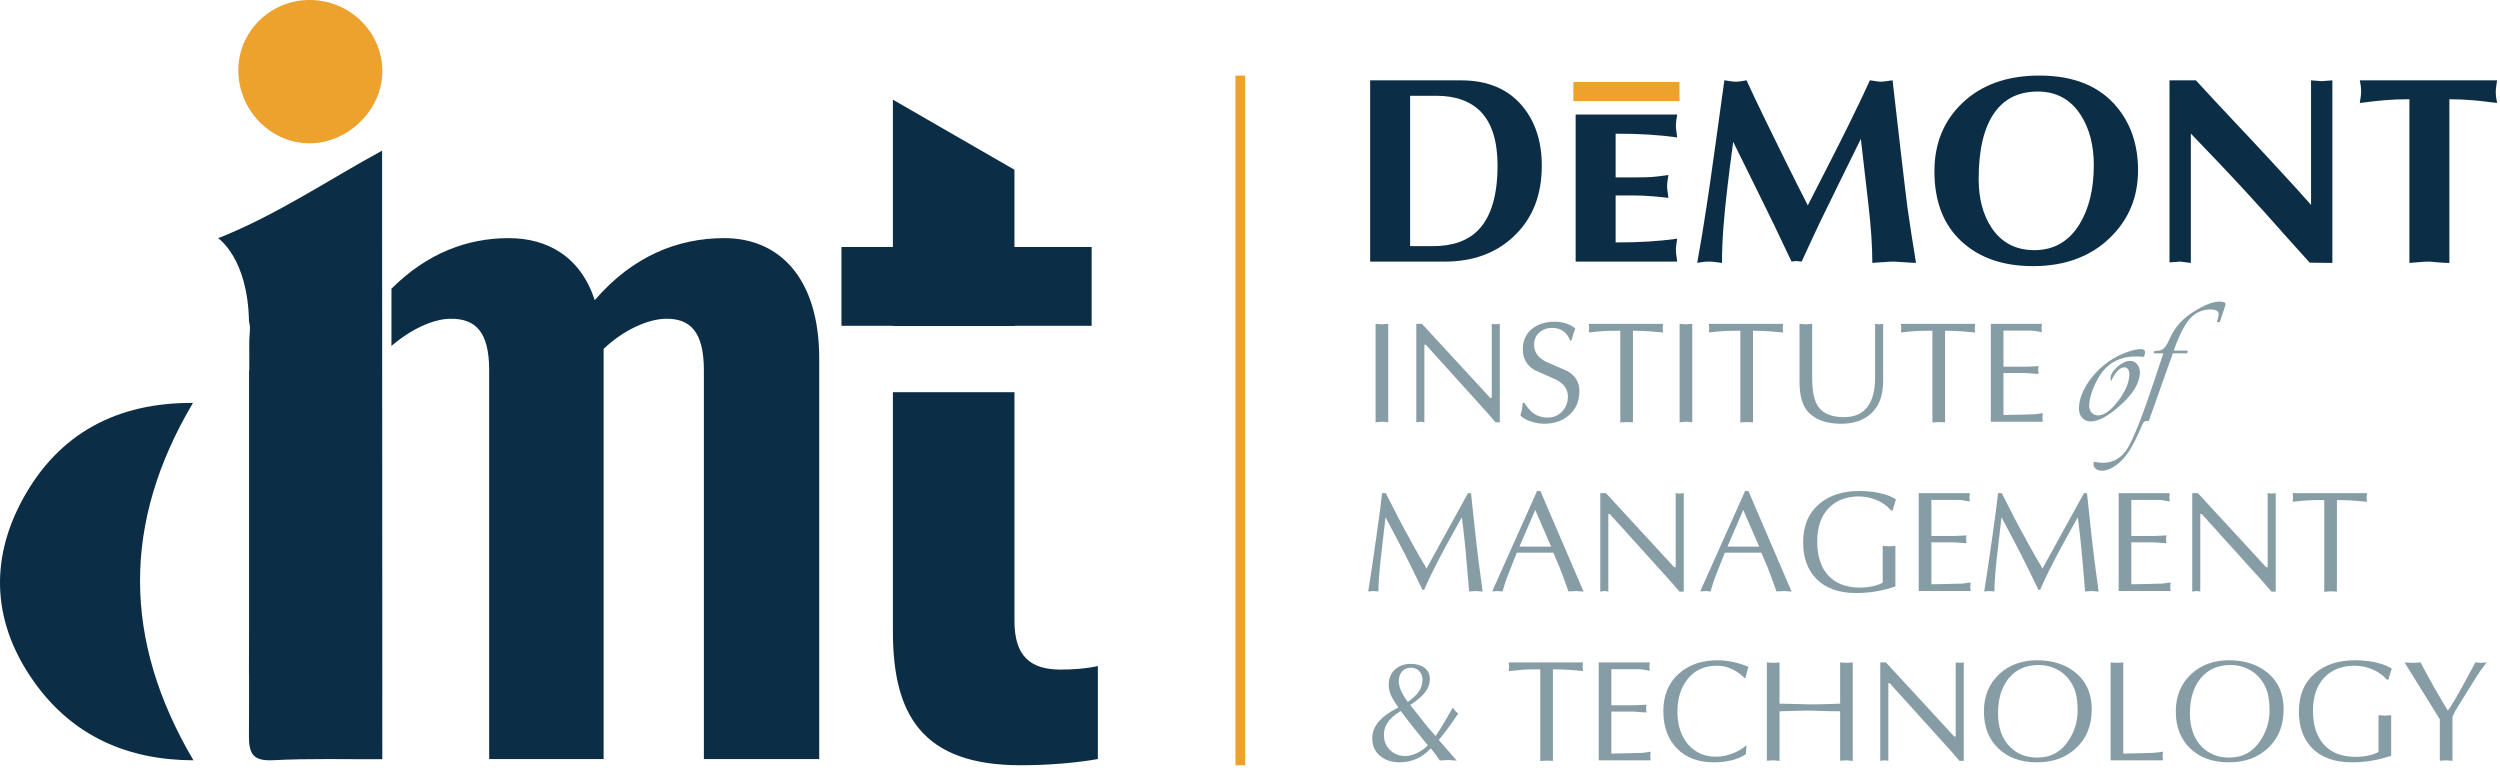 <svg width="279" height="86" viewBox="0 0 279 86" fill="none" xmlns="http://www.w3.org/2000/svg">
<path fill-rule="evenodd" clip-rule="evenodd" d="M26.598 7.751C26.645 3.471 30.195 0.007 34.539 1.05166e-05C39.026 -0.007 42.673 3.563 42.671 7.962C42.67 12.254 38.837 16.02 34.498 15.994C30.145 15.967 26.548 12.215 26.598 7.751Z" fill="#ECA22D"/>
<path fill-rule="evenodd" clip-rule="evenodd" d="M42.664 77.637H42.667C42.658 57.361 42.648 37.087 42.64 16.814C36.621 20.081 30.951 23.963 24.341 26.587C24.341 26.587 27.66 28.765 27.787 35.878C28.009 36.596 27.816 37.373 27.817 38.105C27.819 39.185 27.82 40.267 27.822 41.347H27.795V71.035C27.787 72.332 27.792 73.63 27.781 74.927C27.78 75.118 27.787 75.286 27.795 75.455V79.02C27.788 80.021 27.789 81.02 27.781 82.02C27.764 84.145 28.224 84.959 30.528 84.838C34.566 84.629 38.62 84.748 42.667 84.729C42.666 82.364 42.665 80 42.664 77.637Z" fill="#0C2D46"/>
<path fill-rule="evenodd" clip-rule="evenodd" d="M137.876 85.402H138.961V8.433H137.876V85.402Z" fill="#ECA22D"/>
<path fill-rule="evenodd" clip-rule="evenodd" d="M157.37 10.69V27.471H159.898C162.159 27.471 163.874 26.848 165.044 25.601C166.432 24.115 167.126 21.739 167.126 18.472C167.126 15.78 166.511 13.79 165.283 12.502C164.132 11.295 162.466 10.69 160.285 10.69H157.37ZM152.908 8.968H163.081C166.056 8.968 168.346 9.948 169.952 11.908C171.36 13.631 172.064 15.828 172.064 18.501C172.064 21.789 171.023 24.412 168.941 26.373C166.958 28.254 164.39 29.195 161.237 29.195H152.908V8.968Z" fill="#0C2D46"/>
<path fill-rule="evenodd" clip-rule="evenodd" d="M201.752 22.92C202.584 21.276 203.329 19.82 203.982 18.554C204.795 16.969 205.579 15.415 206.334 13.89C207.403 11.713 208.186 10.069 208.683 8.96C208.961 9.002 209.203 9.038 209.411 9.069C209.619 9.1 209.793 9.116 209.933 9.116C210.07 9.116 210.279 9.095 210.557 9.054C210.834 9.011 211.052 8.981 211.21 8.96C211.489 11.475 211.777 13.979 212.074 16.475C212.53 20.395 212.798 22.633 212.877 23.187C213.134 25.028 213.452 27.078 213.829 29.335C213.531 29.335 213.085 29.311 212.49 29.264C211.895 29.217 211.518 29.193 211.36 29.193C211.023 29.193 210.571 29.217 210.007 29.264C209.441 29.311 209.089 29.335 208.951 29.335C208.951 27.455 208.801 25.253 208.504 22.73C208.207 20.207 207.929 17.797 207.671 15.502C206.918 17.027 206.169 18.547 205.425 20.06C204.683 21.575 203.943 23.086 203.21 24.59C202.713 25.62 201.999 27.155 201.067 29.193C200.75 29.154 200.512 29.135 200.354 29.135C200.274 29.135 200.135 29.154 199.937 29.193C199.263 27.768 198.589 26.352 197.915 24.946C197.062 23.204 196.327 21.709 195.713 20.462C194.94 18.917 194.176 17.372 193.423 15.828C193.125 18.066 192.917 19.7 192.799 20.729C192.599 22.372 192.445 23.907 192.337 25.332C192.227 26.759 192.174 28.095 192.174 29.342C191.856 29.303 191.583 29.268 191.356 29.238C191.126 29.209 190.934 29.193 190.775 29.193C190.478 29.193 190.23 29.208 190.031 29.236C189.834 29.264 189.625 29.297 189.407 29.335C189.764 27.395 190.111 25.306 190.447 23.067C190.646 21.82 190.969 19.583 191.414 16.355C191.861 13.128 192.203 10.663 192.44 8.96C192.718 9.002 192.957 9.038 193.155 9.069C193.354 9.1 193.522 9.116 193.66 9.116C193.938 9.116 194.181 9.095 194.39 9.054C194.598 9.011 194.771 8.981 194.91 8.96C195.406 10.049 196.139 11.594 197.111 13.593C197.864 15.138 198.628 16.692 199.402 18.256C200.175 19.82 200.958 21.375 201.752 22.92Z" fill="#0C2D46"/>
<path fill-rule="evenodd" clip-rule="evenodd" d="M227.422 10.216C225.3 10.216 223.683 11.006 222.574 12.587C221.403 14.247 220.819 16.709 220.819 19.971C220.819 22.145 221.295 23.955 222.245 25.396C223.357 27.077 224.953 27.917 227.035 27.917C229.196 27.917 230.872 26.959 232.062 25.041C233.134 23.302 233.669 21.097 233.669 18.428C233.669 16.234 233.193 14.387 232.241 12.883C231.111 11.105 229.505 10.216 227.422 10.216ZM238.606 18.992C238.606 21.998 237.565 24.509 235.483 26.526C233.301 28.642 230.437 29.7 226.887 29.7C223.535 29.7 220.863 28.77 218.869 26.912C216.876 25.053 215.881 22.453 215.881 19.11C215.881 16.046 216.902 13.526 218.944 11.548C221.087 9.472 223.971 8.433 227.6 8.433C231.448 8.433 234.342 9.62 236.287 11.993C237.833 13.89 238.606 16.225 238.606 18.992Z" fill="#0C2D46"/>
<path fill-rule="evenodd" clip-rule="evenodd" d="M242.117 29.283V8.967H245.062C246.371 10.393 247.788 11.918 249.317 13.542C250.169 14.433 251.621 15.987 253.674 18.205C255.726 20.423 257.139 21.977 257.913 22.868V8.967L259.102 9.057L260.292 8.967V29.343L257.765 29.313C256.078 27.452 254.403 25.581 252.737 23.7C250.992 21.759 249.326 19.957 247.74 18.294L244.498 14.908V29.343L243.307 29.194L242.117 29.283Z" fill="#0C2D46"/>
<path fill-rule="evenodd" clip-rule="evenodd" d="M273.351 11.076V29.342C273.014 29.342 272.737 29.332 272.519 29.313C271.665 29.233 271.199 29.193 271.12 29.193C270.782 29.193 270.346 29.219 269.811 29.268C269.275 29.317 268.968 29.342 268.89 29.342V11.076C267.837 11.076 266.92 11.111 266.138 11.181C265.353 11.249 264.427 11.354 263.355 11.492C263.395 11.215 263.43 10.972 263.46 10.764C263.489 10.556 263.504 10.374 263.504 10.215C263.504 9.937 263.484 9.695 263.445 9.487C263.405 9.28 263.376 9.107 263.355 8.967H278.675C278.636 9.244 278.601 9.487 278.572 9.695C278.541 9.903 278.527 10.076 278.527 10.215C278.527 10.512 278.546 10.764 278.586 10.972C278.625 11.181 278.656 11.354 278.675 11.492C277.227 11.313 276.355 11.215 276.058 11.195C275.165 11.116 274.262 11.076 273.351 11.076Z" fill="#0C2D46"/>
<path fill-rule="evenodd" clip-rule="evenodd" d="M153.514 47.13V36.142L154.22 36.191L154.928 36.142V47.114L154.22 47.067L153.514 47.13Z" fill="#879DA5"/>
<path fill-rule="evenodd" clip-rule="evenodd" d="M167.379 36.142V47.131H166.895L166.052 46.143L159.12 38.469H158.96V47.114L158.511 47.066L158.06 47.131V36.142L158.69 36.139L166.31 44.41L166.478 44.403V36.142L166.929 36.191L167.379 36.142Z" fill="#879DA5"/>
<path fill-rule="evenodd" clip-rule="evenodd" d="M169.949 44.949H170.11C170.455 45.5 170.812 45.902 171.178 46.155C171.609 46.452 172.127 46.601 172.73 46.601C173.377 46.601 173.913 46.374 174.339 45.92C174.764 45.467 174.977 44.914 174.977 44.263C174.977 43.451 174.544 42.821 173.676 42.373C172.862 42.019 172.054 41.663 171.25 41.299C170.383 40.776 169.949 40.002 169.949 38.977C169.949 37.995 170.303 37.226 171.009 36.671C171.662 36.158 172.498 35.902 173.516 35.902C173.944 35.902 174.362 35.967 174.769 36.094C175.175 36.223 175.524 36.415 175.812 36.672C175.738 36.843 175.674 37.003 175.62 37.153C175.609 37.185 175.529 37.463 175.38 37.987H175.219C175.047 37.539 174.792 37.194 174.456 36.952C174.118 36.712 173.709 36.592 173.226 36.592C172.658 36.592 172.179 36.766 171.788 37.112C171.398 37.459 171.202 37.911 171.202 38.466C171.202 39.277 171.635 39.907 172.504 40.356C173.317 40.718 174.131 41.076 174.946 41.429C175.823 41.941 176.263 42.678 176.263 43.639C176.263 44.76 175.877 45.657 175.106 46.33C174.377 46.97 173.44 47.291 172.295 47.291C171.856 47.291 171.373 47.206 170.849 47.037C170.323 46.867 169.933 46.643 169.676 46.366C169.753 46.133 169.807 45.918 169.841 45.722C169.875 45.525 169.91 45.268 169.949 44.949Z" fill="#879DA5"/>
<path fill-rule="evenodd" clip-rule="evenodd" d="M182.238 36.912V47.13L181.532 47.099L180.825 47.147V36.912C179.99 36.912 179.395 36.923 179.042 36.945C178.688 36.966 178.11 37.019 177.306 37.105L177.355 36.623L177.306 36.142H185.596L185.548 36.623L185.596 37.105C185.199 37.062 184.699 37.019 184.094 36.976C183.488 36.934 182.87 36.912 182.238 36.912Z" fill="#879DA5"/>
<path fill-rule="evenodd" clip-rule="evenodd" d="M187.444 47.13V36.142L188.15 36.191L188.858 36.142V47.114L188.15 47.067L187.444 47.13Z" fill="#879DA5"/>
<path fill-rule="evenodd" clip-rule="evenodd" d="M195.637 36.912V47.13L194.931 47.099L194.224 47.147V36.912C193.389 36.912 192.794 36.923 192.441 36.945C192.087 36.966 191.509 37.019 190.706 37.105L190.754 36.623L190.706 36.142H198.995L198.948 36.623L198.995 37.105C198.598 37.062 198.098 37.019 197.493 36.976C196.888 36.934 196.27 36.912 195.637 36.912Z" fill="#879DA5"/>
<path fill-rule="evenodd" clip-rule="evenodd" d="M202.241 36.142V42.277C202.241 43.751 202.487 44.813 202.98 45.464C203.526 46.19 204.462 46.552 205.791 46.552C207.001 46.552 207.895 46.142 208.475 45.32C208.998 44.572 209.261 43.504 209.261 42.116V36.142L209.711 36.191L210.161 36.142V42.518C210.161 44.066 209.741 45.248 208.9 46.066C208.059 46.883 206.915 47.291 205.47 47.291C203.97 47.291 202.808 46.918 201.983 46.169C201.534 45.764 201.217 45.209 201.037 44.504C200.896 43.971 200.826 43.319 200.826 42.549V36.142L201.534 36.191L202.241 36.142Z" fill="#879DA5"/>
<path fill-rule="evenodd" clip-rule="evenodd" d="M217.068 36.912V47.13L216.362 47.099L215.655 47.147V36.912C214.82 36.912 214.225 36.923 213.872 36.945C213.518 36.966 212.94 37.019 212.136 37.105L212.185 36.623L212.136 36.142H220.426L220.378 36.623L220.426 37.105C220.029 37.062 219.529 37.019 218.924 36.976C218.318 36.934 217.7 36.912 217.068 36.912Z" fill="#879DA5"/>
<path fill-rule="evenodd" clip-rule="evenodd" d="M223.591 36.897V40.923H226.081C226.284 40.923 226.556 40.913 226.893 40.891C227.23 40.869 227.436 40.858 227.511 40.858L227.462 41.276L227.511 41.726C227.319 41.726 227.05 41.709 226.708 41.677C226.365 41.646 226.156 41.628 226.081 41.628H223.591V46.312C223.934 46.312 224.494 46.302 225.27 46.281C226.046 46.259 226.455 46.248 226.499 46.248C226.798 46.248 227.019 46.24 227.158 46.224C227.297 46.208 227.57 46.167 227.976 46.105L227.929 46.586L227.976 47.066H222.177V36.143H227.881L227.832 36.605L227.881 37.073C227.559 37.009 227.297 36.964 227.094 36.937C226.89 36.911 226.67 36.897 226.435 36.897H224.829H223.591Z" fill="#879DA5"/>
<path fill-rule="evenodd" clip-rule="evenodd" d="M239.262 39.825C238.915 39.793 238.627 39.777 238.397 39.777C236.674 39.777 235.354 40.437 234.438 41.758C234.078 42.282 233.773 42.882 233.525 43.559C233.275 44.237 233.151 44.803 233.151 45.261C233.151 45.582 233.243 45.845 233.43 46.051C233.618 46.257 233.854 46.359 234.143 46.359C234.824 46.359 235.577 45.813 236.403 44.721C237.228 43.629 237.64 42.629 237.64 41.719C237.64 41.516 237.588 41.345 237.479 41.204C237.371 41.063 237.242 40.992 237.09 40.992C236.567 40.992 236.065 41.516 235.588 42.563C235.555 42.432 235.538 42.318 235.538 42.219C235.538 41.814 235.79 41.389 236.295 40.944C236.799 40.499 237.277 40.276 237.73 40.276C238.031 40.276 238.286 40.399 238.496 40.645C238.706 40.89 238.81 41.19 238.81 41.543C238.81 42.726 238.054 43.983 236.54 45.31C235.244 46.462 234.166 47.037 233.307 47.037C232.935 47.037 232.624 46.903 232.379 46.635C232.134 46.367 232.01 46.03 232.01 45.625C232.01 44.728 232.323 43.791 232.949 42.813C233.575 41.836 234.398 40.992 235.42 40.286C235.984 39.9 236.598 39.584 237.263 39.336C237.928 39.087 238.493 38.962 238.958 38.962C239.246 38.962 239.39 39.09 239.39 39.344C239.39 39.443 239.347 39.603 239.262 39.825Z" fill="#879DA5"/>
<path fill-rule="evenodd" clip-rule="evenodd" d="M244.166 39.129L244.077 39.434H242.486L239.813 46.968C239.557 46.968 239.387 46.998 239.302 47.056C239.216 47.116 239.121 47.272 239.017 47.527C238.474 48.803 238.015 49.725 237.64 50.295C237.209 50.974 236.712 51.518 236.153 51.923C235.593 52.328 235.067 52.531 234.576 52.531C234.307 52.531 234.082 52.462 233.903 52.325C233.722 52.188 233.632 52.014 233.632 51.806C233.632 51.739 233.648 51.646 233.681 51.52C234.035 51.605 234.376 51.648 234.704 51.648C235.85 51.648 236.759 51.11 237.429 50.035C238.101 48.958 239.093 46.452 240.403 42.514L241.316 39.767L241.424 39.434H240.334L240.442 39.158H240.56L240.835 39.139C241.3 39.139 241.68 38.805 241.974 38.138C242.361 37.254 242.798 36.548 243.287 36.019C243.775 35.489 244.458 34.971 245.335 34.468C246.292 33.926 247.085 33.654 247.713 33.654C248.164 33.654 248.385 33.751 248.373 33.949C248.365 34.027 248.303 34.24 248.185 34.586L247.723 35.95H247.408C247.532 35.551 247.595 35.247 247.595 35.037C247.595 34.704 247.291 34.538 246.682 34.538C245.791 34.538 245.045 34.863 244.445 35.513C243.847 36.164 243.258 37.285 242.682 38.874L242.593 39.129H244.166Z" fill="#879DA5"/>
<path fill-rule="evenodd" clip-rule="evenodd" d="M163.828 55.035H164.165C164.39 57.167 164.529 58.473 164.583 58.955C164.754 60.529 164.897 61.753 165.009 62.626C165.121 63.499 165.274 64.632 165.467 66.024L164.712 65.959L163.957 66.007C163.859 64.938 163.771 63.917 163.691 62.944C163.611 61.971 163.52 61.008 163.419 60.056C163.317 59.105 163.222 58.33 163.137 57.73C162.484 58.906 161.916 59.933 161.434 60.81C160.877 61.836 160.411 62.725 160.037 63.472C159.629 64.296 159.26 65.082 158.928 65.83H158.751L157.867 64.018C157.482 63.216 157.139 62.524 156.839 61.941C156.539 61.358 156.17 60.65 155.731 59.816C155.356 59.12 154.986 58.426 154.623 57.73C154.44 59.26 154.263 60.804 154.092 62.365C153.921 63.926 153.835 65.141 153.835 66.007L153.273 65.959L152.694 66.007C152.919 64.617 153.214 62.642 153.578 60.08C153.942 57.519 154.162 55.837 154.237 55.035H154.655C155.212 56.126 155.666 57.019 156.02 57.714C156.449 58.537 156.957 59.484 157.547 60.552C158.189 61.72 158.74 62.681 159.201 63.441C160.743 60.639 162.286 57.837 163.828 55.035Z" fill="#879DA5"/>
<path fill-rule="evenodd" clip-rule="evenodd" d="M173.105 61.002L171.331 56.911L169.574 61.002H173.105ZM171.908 54.794L176.728 66.023L175.893 65.959L175.041 66.006C174.656 64.906 174.329 64.018 174.061 63.344C173.89 62.917 173.654 62.361 173.355 61.675H169.275C168.652 63.226 168.304 64.108 168.229 64.322C168.069 64.751 167.886 65.312 167.683 66.006L167.089 65.959L166.527 66.006L171.538 54.794H171.908Z" fill="#879DA5"/>
<path fill-rule="evenodd" clip-rule="evenodd" d="M187.909 55.035V66.023H187.426L186.583 65.036L179.651 57.361H179.491V66.006L179.041 65.959L178.591 66.023V55.035L179.221 55.031L186.841 63.303L187.009 63.296V55.035L187.46 55.083L187.909 55.035Z" fill="#879DA5"/>
<path fill-rule="evenodd" clip-rule="evenodd" d="M196.32 61.002L194.546 56.911L192.788 61.002H196.32ZM195.122 54.794L199.943 66.023L199.107 65.959L198.256 66.006C197.87 64.906 197.544 64.018 197.276 63.344C197.104 62.917 196.869 62.361 196.569 61.675H192.489C191.867 63.226 191.519 64.108 191.444 64.322C191.284 64.751 191.101 65.312 190.898 66.006L190.303 65.959L189.741 66.006L194.753 54.794H195.122Z" fill="#879DA5"/>
<path fill-rule="evenodd" clip-rule="evenodd" d="M211.22 56.96H211.044C210.605 56.457 210.066 56.072 209.429 55.805C208.791 55.538 208.125 55.404 207.429 55.404C206.026 55.404 204.903 55.844 204.063 56.726C203.222 57.606 202.802 58.841 202.802 60.433C202.802 62.055 203.212 63.318 204.031 64.221C204.851 65.123 206.041 65.574 207.606 65.574C208.056 65.574 208.497 65.528 208.931 65.437C209.365 65.347 209.759 65.212 210.112 65.03V60.922L210.818 60.97L211.526 60.922V65.448C210.101 65.938 208.645 66.184 207.156 66.184C205.206 66.184 203.713 65.644 202.674 64.566C201.71 63.562 201.228 62.211 201.228 60.513C201.228 58.697 201.821 57.277 203.011 56.253C204.146 55.281 205.64 54.794 207.493 54.794C208.542 54.794 209.48 54.917 210.305 55.163C210.808 55.313 211.236 55.501 211.59 55.725C211.547 55.842 211.491 56.019 211.421 56.255C211.351 56.49 211.284 56.725 211.22 56.96Z" fill="#879DA5"/>
<path fill-rule="evenodd" clip-rule="evenodd" d="M215.542 55.789V59.816H218.032C218.235 59.816 218.507 59.805 218.844 59.782C219.181 59.762 219.387 59.751 219.462 59.751L219.413 60.167L219.462 60.617C219.27 60.617 219.001 60.601 218.659 60.57C218.316 60.537 218.107 60.521 218.032 60.521H215.542V65.205C215.885 65.205 216.445 65.194 217.222 65.173C217.998 65.151 218.407 65.14 218.45 65.14C218.75 65.14 218.97 65.133 219.109 65.117C219.248 65.1 219.521 65.06 219.928 64.996L219.88 65.478L219.928 65.959H214.129V55.035H219.833L219.784 55.496L219.833 55.966C219.511 55.901 219.248 55.855 219.045 55.829C218.841 55.803 218.622 55.789 218.386 55.789H216.78H215.542Z" fill="#879DA5"/>
<path fill-rule="evenodd" clip-rule="evenodd" d="M232.571 55.035H232.908C233.133 57.167 233.272 58.473 233.326 58.955C233.497 60.529 233.639 61.753 233.752 62.626C233.864 63.499 234.017 64.632 234.21 66.024L233.455 65.959L232.7 66.007C232.602 64.938 232.514 63.917 232.434 62.944C232.354 61.971 232.262 61.008 232.162 60.056C232.059 59.105 231.965 58.33 231.88 57.73C231.227 58.906 230.659 59.933 230.177 60.81C229.62 61.836 229.154 62.725 228.78 63.472C228.372 64.296 228.002 65.082 227.671 65.83H227.494L226.61 64.018C226.225 63.216 225.882 62.524 225.582 61.941C225.282 61.358 224.913 60.65 224.474 59.816C224.099 59.12 223.729 58.426 223.366 57.73C223.183 59.26 223.006 60.804 222.835 62.365C222.664 63.926 222.578 65.141 222.578 66.007L222.016 65.959L221.437 66.007C221.662 64.617 221.957 62.642 222.321 60.08C222.685 57.519 222.905 55.837 222.98 55.035H223.397C223.955 56.126 224.409 57.019 224.763 57.714C225.192 58.537 225.7 59.484 226.29 60.552C226.932 61.72 227.483 62.681 227.944 63.441C229.486 60.639 231.028 57.837 232.571 55.035Z" fill="#879DA5"/>
<path fill-rule="evenodd" clip-rule="evenodd" d="M237.856 55.789V59.816H240.346C240.549 59.816 240.821 59.805 241.158 59.782C241.495 59.762 241.701 59.751 241.776 59.751L241.727 60.167L241.776 60.617C241.584 60.617 241.315 60.601 240.973 60.57C240.63 60.537 240.421 60.521 240.346 60.521H237.856V65.205C238.199 65.205 238.759 65.194 239.536 65.173C240.312 65.151 240.721 65.14 240.764 65.14C241.064 65.14 241.284 65.133 241.423 65.117C241.562 65.1 241.835 65.06 242.242 64.996L242.194 65.478L242.242 65.959H236.443V55.035H242.146L242.098 55.496L242.146 55.966C241.825 55.901 241.562 55.855 241.359 55.829C241.155 55.803 240.936 55.789 240.7 55.789H239.094H237.856Z" fill="#879DA5"/>
<path fill-rule="evenodd" clip-rule="evenodd" d="M253.97 55.035V66.023H253.487L252.644 65.036L245.712 57.361H245.552V66.006L245.102 65.959L244.652 66.023V55.035L245.282 55.031L252.902 63.303L253.07 63.296V55.035L253.521 55.083L253.97 55.035Z" fill="#879DA5"/>
<path fill-rule="evenodd" clip-rule="evenodd" d="M260.798 55.805V66.023L260.092 65.991L259.384 66.04V55.805C258.549 55.805 257.955 55.816 257.601 55.837C257.247 55.859 256.67 55.911 255.866 55.997L255.915 55.516L255.866 55.035H264.156L264.108 55.516L264.156 55.997C263.759 55.954 263.259 55.911 262.654 55.869C262.048 55.826 261.43 55.805 260.798 55.805Z" fill="#879DA5"/>
<path fill-rule="evenodd" clip-rule="evenodd" d="M157.113 78.338C157.615 77.976 157.996 77.627 158.253 77.296C158.584 76.857 158.751 76.381 158.751 75.868C158.751 75.483 158.633 75.162 158.398 74.906C158.162 74.648 157.852 74.52 157.466 74.52C157.027 74.52 156.689 74.665 156.454 74.953C156.218 75.242 156.1 75.601 156.1 76.028C156.1 76.306 156.172 76.628 156.317 76.991C156.461 77.355 156.726 77.804 157.113 78.338ZM156.325 79.349L156.197 79.429C155.639 79.782 155.227 80.135 154.96 80.488C154.617 80.936 154.445 81.45 154.445 82.028C154.445 82.701 154.673 83.26 155.128 83.704C155.584 84.147 156.143 84.369 156.807 84.369C157.236 84.369 157.675 84.263 158.125 84.049C158.574 83.835 158.981 83.546 159.345 83.183C158.917 82.659 158.403 82.019 157.804 81.266C157.203 80.512 156.711 79.874 156.325 79.349ZM160.566 82.574L162.575 84.883C162.295 84.861 162.092 84.845 161.963 84.835C161.836 84.824 161.712 84.819 161.595 84.819L160.68 84.867C160.411 84.482 160.251 84.253 160.197 84.178C160.068 83.995 159.891 83.776 159.667 83.519C158.724 84.558 157.568 85.075 156.197 85.075C155.308 85.075 154.577 84.832 154.005 84.346C153.43 83.859 153.144 83.21 153.144 82.396C153.144 81.68 153.422 81.017 153.979 80.407C154.44 79.905 155.099 79.44 155.955 79.012L156.052 78.964C155.688 78.419 155.447 78.028 155.329 77.793C155.094 77.322 154.976 76.879 154.976 76.461C154.976 75.745 155.203 75.17 155.658 74.737C156.114 74.305 156.711 74.088 157.45 74.088C158.071 74.088 158.579 74.234 158.976 74.529C159.373 74.823 159.571 75.237 159.571 75.772C159.571 76.371 159.334 76.937 158.864 77.472C158.553 77.825 158.061 78.226 157.386 78.675C158.038 79.509 158.698 80.344 159.362 81.178L160.213 82.14C160.513 81.71 160.842 81.191 161.2 80.585C161.56 79.977 161.868 79.437 162.125 78.964C162.189 79.072 162.272 79.181 162.374 79.294C162.475 79.407 162.596 79.517 162.736 79.625C162.007 80.742 161.284 81.725 160.566 82.574Z" fill="#879DA5"/>
<path fill-rule="evenodd" clip-rule="evenodd" d="M173.305 74.697V84.915L172.599 84.883L171.892 84.931V74.697C171.057 74.697 170.462 74.708 170.109 74.728C169.755 74.751 169.177 74.803 168.374 74.888L168.422 74.408L168.374 73.927H176.663L176.616 74.408L176.663 74.888C176.267 74.846 175.766 74.803 175.161 74.761C174.556 74.718 173.938 74.697 173.305 74.697Z" fill="#879DA5"/>
<path fill-rule="evenodd" clip-rule="evenodd" d="M179.828 74.681V78.707H182.318C182.521 78.707 182.793 78.696 183.13 78.674C183.467 78.653 183.673 78.642 183.748 78.642L183.699 79.059L183.748 79.509C183.556 79.509 183.287 79.492 182.945 79.461C182.602 79.429 182.393 79.412 182.318 79.412H179.828V84.097C180.171 84.097 180.731 84.085 181.507 84.064C182.284 84.043 182.693 84.032 182.736 84.032C183.036 84.032 183.256 84.025 183.395 84.008C183.534 83.991 183.807 83.952 184.214 83.888L184.166 84.369L184.214 84.85H178.414V73.927H184.118L184.07 74.388L184.118 74.857C183.797 74.792 183.534 74.747 183.331 74.72C183.127 74.694 182.908 74.681 182.672 74.681H181.066H179.828Z" fill="#879DA5"/>
<path fill-rule="evenodd" clip-rule="evenodd" d="M194.914 83.167L194.834 84.168C194.363 84.487 193.816 84.717 193.196 84.861C192.574 85.003 191.936 85.076 191.284 85.076C189.526 85.076 188.145 84.557 187.139 83.521C186.132 82.486 185.629 81.092 185.629 79.341C185.629 77.589 186.212 76.196 187.379 75.16C188.493 74.177 189.928 73.686 191.685 73.686C192.253 73.686 192.834 73.75 193.428 73.879C194.023 74.007 194.593 74.19 195.139 74.424C195.075 74.584 195.011 74.785 194.946 75.025C194.882 75.266 194.834 75.477 194.802 75.659L194.689 75.675C194.571 75.525 194.363 75.344 194.062 75.129C193.281 74.575 192.467 74.295 191.621 74.295C190.206 74.295 189.103 74.803 188.311 75.817C187.573 76.757 187.203 77.953 187.203 79.405C187.203 80.931 187.599 82.153 188.391 83.072C189.184 83.99 190.224 84.449 191.509 84.449C192.087 84.449 192.681 84.336 193.291 84.109C193.902 83.882 194.443 83.568 194.914 83.167Z" fill="#879DA5"/>
<path fill-rule="evenodd" clip-rule="evenodd" d="M205.357 78.53V73.927L206.063 73.975L206.77 73.927V84.915L206.063 84.85L205.357 84.898V79.381C204.831 79.381 204.408 79.375 204.087 79.364C202.802 79.321 202.1 79.301 201.983 79.301C201.469 79.301 200.811 79.313 200.007 79.341C199.204 79.367 198.732 79.381 198.593 79.381V84.915L197.886 84.85L197.179 84.898V73.927L197.886 73.975L198.593 73.927V78.53C199.128 78.53 199.8 78.544 200.609 78.57C201.417 78.597 201.875 78.61 201.983 78.61C202.497 78.61 202.915 78.605 203.236 78.594C204.522 78.551 205.228 78.53 205.357 78.53Z" fill="#879DA5"/>
<path fill-rule="evenodd" clip-rule="evenodd" d="M219.157 73.927V84.915H218.674L217.831 83.928L210.899 76.253H210.738V84.898L210.289 84.851L209.838 84.915V73.927L210.469 73.923L218.088 82.195L218.257 82.188V73.927L218.707 73.975L219.157 73.927Z" fill="#879DA5"/>
<path fill-rule="evenodd" clip-rule="evenodd" d="M231.864 79.293C231.864 78.567 231.794 77.923 231.655 77.363C231.515 76.803 231.248 76.272 230.852 75.769C230.455 75.268 229.966 74.883 229.382 74.616C228.799 74.349 228.174 74.215 227.51 74.215C226.107 74.215 225.002 74.704 224.193 75.681C223.384 76.658 222.98 77.964 222.98 79.597C222.98 81.167 223.408 82.4 224.266 83.296C225.069 84.129 226.102 84.547 227.365 84.547C228.876 84.547 230.049 83.895 230.884 82.592C231.538 81.578 231.864 80.479 231.864 79.293ZM227.318 85.076C225.529 85.076 224.096 84.56 223.02 83.53C221.944 82.499 221.405 81.125 221.405 79.405C221.405 77.685 221.979 76.292 223.125 75.223C224.228 74.199 225.636 73.686 227.35 73.686C229.02 73.686 230.412 74.12 231.527 74.984C232.801 75.977 233.438 77.371 233.438 79.165C233.438 80.938 232.87 82.365 231.736 83.45C230.6 84.533 229.128 85.076 227.318 85.076Z" fill="#879DA5"/>
<path fill-rule="evenodd" clip-rule="evenodd" d="M236.957 73.927V84.097C237.3 84.097 237.86 84.085 238.637 84.064C239.413 84.043 239.822 84.033 239.865 84.033C240.122 84.033 240.439 84.01 240.813 83.968C241.071 83.925 241.263 83.899 241.392 83.888L241.343 84.369L241.392 84.85H235.544V73.927L236.251 73.975L236.957 73.927Z" fill="#879DA5"/>
<path fill-rule="evenodd" clip-rule="evenodd" d="M253.279 79.293C253.279 78.567 253.209 77.923 253.07 77.363C252.93 76.803 252.663 76.272 252.267 75.769C251.87 75.268 251.381 74.883 250.797 74.616C250.214 74.349 249.589 74.215 248.925 74.215C247.522 74.215 246.417 74.704 245.608 75.681C244.799 76.658 244.395 77.964 244.395 79.597C244.395 81.167 244.823 82.4 245.681 83.296C246.484 84.129 247.517 84.547 248.78 84.547C250.291 84.547 251.464 83.895 252.299 82.592C252.953 81.578 253.279 80.479 253.279 79.293ZM248.733 85.076C246.944 85.076 245.511 84.56 244.435 83.53C243.359 82.499 242.82 81.125 242.82 79.405C242.82 77.685 243.394 76.292 244.54 75.223C245.643 74.199 247.051 73.686 248.765 73.686C250.435 73.686 251.827 74.12 252.942 74.984C254.216 75.977 254.853 77.371 254.853 79.165C254.853 80.938 254.285 82.365 253.151 83.45C252.015 84.533 250.543 85.076 248.733 85.076Z" fill="#879DA5"/>
<path fill-rule="evenodd" clip-rule="evenodd" d="M266.55 75.852H266.373C265.935 75.349 265.396 74.964 264.759 74.697C264.12 74.43 263.455 74.295 262.758 74.295C261.355 74.295 260.233 74.736 259.392 75.618C258.551 76.498 258.131 77.733 258.131 79.325C258.131 80.947 258.541 82.209 259.36 83.112C260.18 84.015 261.37 84.466 262.935 84.466C263.386 84.466 263.826 84.42 264.26 84.329C264.695 84.239 265.088 84.104 265.441 83.922V79.813L266.148 79.862L266.855 79.813V84.339C265.43 84.83 263.974 85.076 262.485 85.076C260.535 85.076 259.042 84.536 258.003 83.458C257.039 82.454 256.557 81.103 256.557 79.405C256.557 77.589 257.151 76.169 258.34 75.144C259.476 74.173 260.969 73.685 262.822 73.685C263.872 73.685 264.809 73.809 265.634 74.055C266.138 74.205 266.566 74.392 266.919 74.616C266.876 74.734 266.821 74.91 266.751 75.146C266.68 75.381 266.614 75.617 266.55 75.852Z" fill="#879DA5"/>
<path fill-rule="evenodd" clip-rule="evenodd" d="M273.698 79.982V84.915L272.991 84.851L272.284 84.898V80.278L268.349 73.926L269.248 73.974L270.132 73.926C270.485 74.621 271.013 75.584 271.715 76.814C272.415 78.044 272.906 78.872 273.184 79.3C273.355 79.097 273.666 78.605 274.116 77.824C274.437 77.268 274.855 76.514 275.369 75.563C275.659 75.018 275.953 74.472 276.253 73.926L276.88 73.974L277.506 73.926C277.109 74.43 276.729 74.966 276.365 75.532L274.599 78.376C274.383 78.708 274.215 78.982 274.092 79.196C273.969 79.41 273.837 79.672 273.698 79.982Z" fill="#879DA5"/>
<path fill-rule="evenodd" clip-rule="evenodd" d="M180.305 14.919C181.713 14.919 182.956 14.953 184.038 15.023C185.119 15.092 186.164 15.196 187.176 15.334C187.156 15.176 187.127 14.958 187.087 14.681C187.048 14.404 187.028 14.196 187.028 14.058C187.028 13.899 187.043 13.701 187.072 13.463C187.102 13.226 187.136 12.998 187.176 12.78H175.843V21.82V24.452V29.194H187.176C187.156 29.036 187.127 28.818 187.087 28.54C187.048 28.264 187.028 28.056 187.028 27.917C187.028 27.759 187.043 27.561 187.072 27.323C187.102 27.085 187.136 26.858 187.176 26.64C186.164 26.778 185.119 26.883 184.038 26.952C182.956 27.022 181.713 27.056 180.305 27.056V24.452V23.324V21.82V21.817H182.538C183.093 21.817 183.722 21.846 184.427 21.906C185.131 21.966 185.722 22.024 186.197 22.084C186.177 21.926 186.148 21.708 186.108 21.431C186.069 21.153 186.048 20.945 186.048 20.806C186.048 20.648 186.063 20.45 186.093 20.213C186.122 19.975 186.158 19.748 186.197 19.53C185.384 19.648 184.765 19.722 184.338 19.753C183.911 19.782 183.311 19.796 182.538 19.796H180.305V19.125V14.919Z" fill="#0C2D46"/>
<path fill-rule="evenodd" clip-rule="evenodd" d="M175.59 11.277H187.429V9.154H175.59V11.277Z" fill="#ECA22D"/>
<path fill-rule="evenodd" clip-rule="evenodd" d="M80.831 26.575C75.682 26.575 70.631 28.553 66.374 33.496C64.789 28.651 61.126 26.575 56.768 26.575C52.164 26.575 47.654 28.252 43.686 32.221V38.607C45.877 36.728 48.367 35.572 50.332 35.572C53.006 35.572 54.591 36.956 54.591 41.307V84.71H67.365V40.021V38.933C69.542 36.857 72.315 35.572 74.394 35.572C76.968 35.572 78.553 36.956 78.553 41.307V84.71H91.426V40.021C91.426 31.024 86.97 26.575 80.831 26.575Z" fill="#0C2D46"/>
<path fill-rule="evenodd" clip-rule="evenodd" d="M21.589 84.85C14.299 84.826 8.144 82.196 3.819 76.119C-0.754 69.693 -1.257 62.706 2.509 55.762C6.564 48.284 13.15 44.919 21.536 44.964C13.632 58.299 13.668 71.416 21.589 84.85Z" fill="#0C2D46"/>
<path fill-rule="evenodd" clip-rule="evenodd" d="M99.647 36.384H113.212V36.363H121.828V27.564H113.212V18.944L99.647 11.124V27.564H93.904V36.363H99.647V36.384Z" fill="#0C2D46"/>
<path fill-rule="evenodd" clip-rule="evenodd" d="M118.362 74.725C114.896 74.725 113.213 73.142 113.213 69.287V43.773H99.647V70.473C99.647 79.767 102.915 85.402 113.906 85.402C117.273 85.402 120.243 85.105 122.521 84.71V74.329C121.233 74.625 119.748 74.725 118.362 74.725Z" fill="#0C2D46"/>
</svg>
